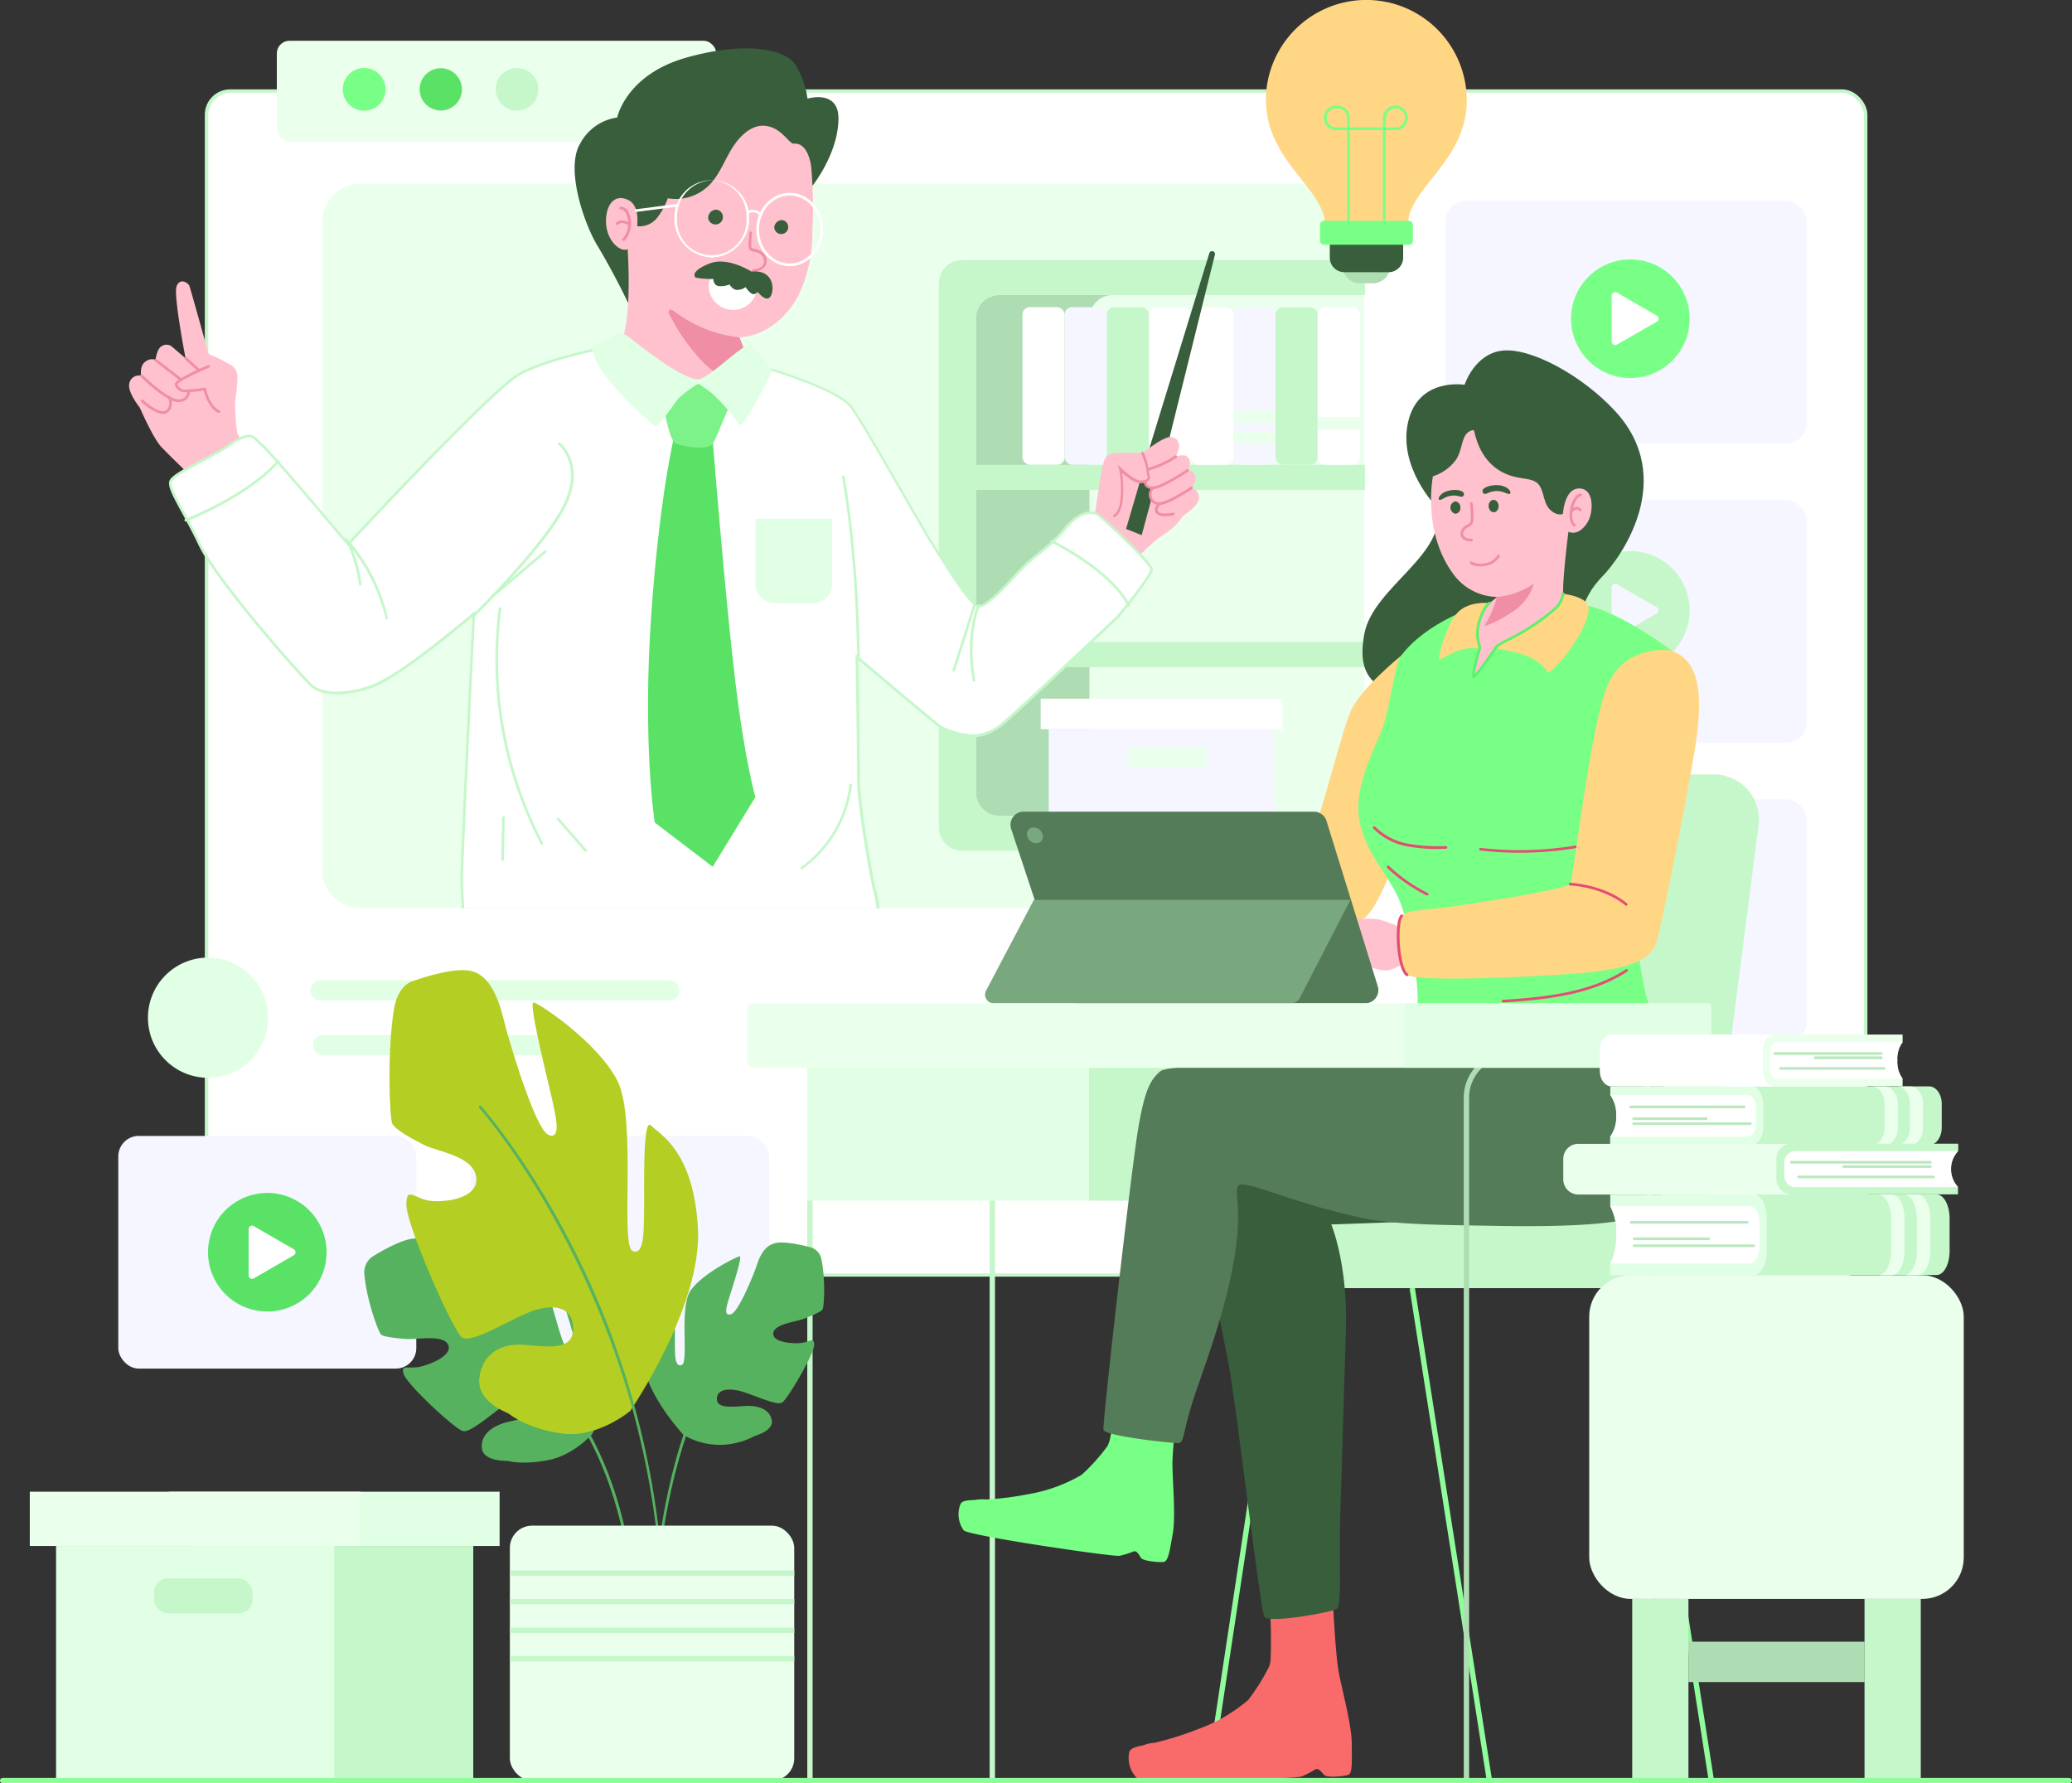 <svg xmlns="http://www.w3.org/2000/svg" viewBox="0 0 387.98 333.87"><rect x="0" y="0" width="387.98" height="333.87" fill="#333333" stroke="none"/><defs><style>.cls-1{fill:#c6f7ca;}.cls-2{fill:#fff;}.cls-3{fill:#f5f6ff;}.cls-4{fill:#78ff85;}.cls-5{fill:#ebffed;}.cls-6{fill:#59e266;}.cls-7{fill:#e1ffe4;}.cls-8{fill:#385e3b;}.cls-9{fill:#ffc1ce;}.cls-10{fill:#ef8ea5;}.cls-11{fill:#afddb3;}.cls-12{fill:#7cf288;}.cls-13{fill:#90fc9a;}.cls-14{fill:#f96b6b;}.cls-15{fill:#ffd683;}.cls-16{fill:#557c59;}.cls-17{fill:#e54c75;}.cls-18{fill:#5cf26a;}.cls-19{fill:#79a87e;}.cls-20{fill:#32203a;}.cls-21{fill:#56b25e;}.cls-22{fill:#b5ce24;}.cls-23{fill:#bae8be;}</style></defs><g id="Layer_2" data-name="Layer 2"><rect class="cls-1" x="38.35" y="16.73" width="311.32" height="222.29" rx="4.75"/><rect class="cls-2" x="39.01" y="17.35" width="310" height="221.06" rx="4.25"/><rect class="cls-3" x="270.65" y="37.61" width="67.69" height="45.41" rx="3.91"/><rect class="cls-3" x="270.65" y="93.63" width="67.69" height="45.41" rx="3.91"/><rect class="cls-3" x="270.65" y="149.65" width="67.69" height="45.41" rx="3.91"/><circle class="cls-4" cx="305.28" cy="59.67" r="11.1"/><path class="cls-2" d="M313.81,63.72l-3.74,2.16L306.34,68a.64.64,0,0,1-1-.55V58.86a.64.64,0,0,1,1-.56l3.73,2.16,3.74,2.16A.64.64,0,0,1,313.81,63.72Z" transform="translate(-3.55 -3.51)"/><circle class="cls-1" cx="308.83" cy="117.78" r="11.1" transform="translate(3.62 249.37) rotate(-45)"/><path class="cls-3" d="M313.81,118.33l-3.74,2.16-3.73,2.16a.64.64,0,0,1-1-.55v-8.63a.64.64,0,0,1,1-.56l3.73,2.16,3.74,2.16A.64.64,0,0,1,313.81,118.33Z" transform="translate(-3.55 -3.51)"/><rect class="cls-5" x="51.84" y="7.64" width="82.29" height="18.9" rx="2.35"/><path class="cls-4" d="M75.74,20.24a4,4,0,1,1-4-4A4,4,0,0,1,75.74,20.24Z" transform="translate(-3.55 -3.51)"/><circle class="cls-6" cx="82.54" cy="16.73" r="3.96"/><path class="cls-1" d="M104.36,20.24a4,4,0,1,1-4-4A4,4,0,0,1,104.36,20.24Z" transform="translate(-3.55 -3.51)"/><circle class="cls-7" cx="42.51" cy="194.04" r="11.25" transform="translate(-126.86 81.15) rotate(-44.23)"/><rect class="cls-7" x="58.14" y="183.53" width="69.07" height="3.76" rx="1.78"/><rect class="cls-7" x="58.63" y="193.78" width="46.94" height="3.76" rx="1.78"/><path class="cls-5" d="M259,45.07v121.3a7.19,7.19,0,0,1-7.18,7.19H71.06a7.19,7.19,0,0,1-7.19-7.19V45.07a7.18,7.18,0,0,1,7.19-7.18H251.85A7.18,7.18,0,0,1,259,45.07Z" transform="translate(-3.55 -3.51)"/><path class="cls-8" d="M122,62a137.26,137.26,0,0,0-6.45-12.28c-2.56-4.08-6.15-14.48-3.43-19.21a9.37,9.37,0,0,1,7-5s1.63-8.08,13.11-11.26,18.42-1.36,20.25,1.33a16.38,16.38,0,0,1,2.27,6.4s5.78-1.78,5.8,3.67c0,6.76-5.1,12.95-5.1,12.95Z" transform="translate(-3.55 -3.51)"/><path class="cls-9" d="M145.51,77.62c-.53-.91-1.07-1.81-1.61-2.71a8.57,8.57,0,0,0,1.95-2.75,8.39,8.39,0,0,1-3.78-5.51c5-.26,9.21-4,11.32-8.5a28.32,28.32,0,0,0,2.28-11.57,82.66,82.66,0,0,0-.23-11.88c-.15-1.19-.89-4.65-3.4-4.28-1.09-.54-2.37-3-5.09-3.34s-5,2-6.43,4.36-2.37,5-4.33,6.89a8.87,8.87,0,0,1-7.61,2.3,12.28,12.28,0,0,1-2,3.68,4.22,4.22,0,0,1-3.72,1.55c.17-1.83,0-4.06-1.62-4.88-2.23-1.12-3.71.34-4.1,2.54-.8,4.56,2.54,7.42,3.93,6.63,0,0,.93,12.43-1.23,17.67a6,6,0,0,0-.52,1.58c-.23,1.79,1.22,3.3,2.56,4.52l-2.82,1.91c5.6,7.22,11.76,14.3,19.74,18.74A19.11,19.11,0,0,0,147,97.26a5,5,0,0,0,3.31-.77c1.76-1.35,1.57-4,1-6.17A53.17,53.17,0,0,0,145.51,77.62Z" transform="translate(-3.55 -3.51)"/><path class="cls-8" d="M148.53,46.13A1.31,1.31,0,1,0,150,44.72,1.46,1.46,0,0,0,148.53,46.13Z" transform="translate(-3.55 -3.51)"/><path class="cls-8" d="M136.15,44.33a1.39,1.39,0,1,0,1.51-1.57A1.56,1.56,0,0,0,136.15,44.33Z" transform="translate(-3.55 -3.51)"/><path class="cls-10" d="M143.88,47.14c-.06.48-.11,1-.13,1.45a5.83,5.83,0,0,0,0,1.32c.15.77,1.13.7,1.7.94a1.64,1.64,0,0,1,1.12,1.89c-.25.91-1.19,1.11-2,1.21-.31,0-.31.54,0,.5a2.92,2.92,0,0,0,2.18-1,1.89,1.89,0,0,0,.05-2.19,3.07,3.07,0,0,0-2.09-1.19c-.3-.07-.45-.14-.47-.49s0-.56,0-.83c0-.56.07-1.11.14-1.66,0-.32-.46-.31-.5,0Z" transform="translate(-3.55 -3.51)"/><path class="cls-10" d="M142,66.67a23.78,23.78,0,0,1-8.54-2.58,29.49,29.49,0,0,1-4-2.53.46.46,0,0,0-.71.53,36.87,36.87,0,0,0,6.74,9.54,26.17,26.17,0,0,0,10.89,5.9Z" transform="translate(-3.55 -3.51)"/><path class="cls-2" d="M144.7,57.32a.7.7,0,0,1,.45,1,4.54,4.54,0,0,1-8.85-1.87.71.71,0,0,1,.81-.7Z" transform="translate(-3.55 -3.51)"/><path class="cls-10" d="M120.32,48.62a.26.26,0,0,1-.18-.07.24.24,0,0,1,0-.35,4.38,4.38,0,0,0,.65-4.67c-.28-.56-.67-.86-1-.82a.25.25,0,0,1-.06-.5,1.62,1.62,0,0,1,1.54,1.1,4.87,4.87,0,0,1-.73,5.23A.27.27,0,0,1,120.32,48.62Z" transform="translate(-3.55 -3.51)"/><path class="cls-10" d="M121.43,45.76a.28.28,0,0,1-.15,0c-.83-.58-1.5-.65-2-.21a.25.25,0,0,1-.36,0,.25.25,0,0,1,0-.35c.39-.36,1.24-.81,2.62.16a.25.25,0,0,1,.06.35A.25.25,0,0,1,121.43,45.76Z" transform="translate(-3.55 -3.51)"/><path class="cls-2" d="M136.83,51.73a7.26,7.26,0,0,1-7-7.48,7,7,0,1,1,14,0A7.26,7.26,0,0,1,136.83,51.73Zm0-14.46a6.76,6.76,0,0,0-6.5,7,6.52,6.52,0,1,0,13,0A6.76,6.76,0,0,0,136.83,37.27Z" transform="translate(-3.55 -3.51)"/><path class="cls-2" d="M151.42,53.35c-3.45,0-6.25-3.08-6.25-6.87s2.8-6.87,6.25-6.87,6.25,3.08,6.25,6.87S154.86,53.35,151.42,53.35Zm0-13.24c-3.17,0-5.75,2.86-5.75,6.37s2.58,6.37,5.75,6.37,5.75-2.86,5.75-6.37S154.59,40.11,151.42,40.11Z" transform="translate(-3.55 -3.51)"/><path class="cls-2" d="M122.7,43.18a.25.25,0,0,1,0-.5l7.72-1a.25.25,0,0,1,.06.5l-7.72,1Z" transform="translate(-3.55 -3.51)"/><path class="cls-2" d="M146,44a.23.23,0,0,1-.17-.08,1.68,1.68,0,0,0-2.07-.48.25.25,0,0,1-.34-.09.24.24,0,0,1,.08-.34,2.2,2.2,0,0,1,2.68.56.24.24,0,0,1,0,.35A.25.25,0,0,1,146,44Z" transform="translate(-3.55 -3.51)"/><path class="cls-8" d="M144.29,54.37s-4.44-2.84-7.78-1.56-3.13,2.39-2.65,2.68a13.63,13.63,0,0,0,3.25.22s0,1.12.9,1.35a4.28,4.28,0,0,0,2.14-.29s.67,1.21,1.69,1a2.47,2.47,0,0,0,1.31-.51s1,1.55,1.66,1.3.61-.41.61-.41,1.72,2.24,2.48.74S148.2,53.93,144.29,54.37Z" transform="translate(-3.55 -3.51)"/><path class="cls-9" d="M37.46,90.87s-2.1-2-3.68-3.66-4.05-7.38-4.05-7.38-2.18-2.69-2-4.3a1.83,1.83,0,0,1,1.9-1.72l.35,0s-.33-1.84.8-2.59a1.92,1.92,0,0,1,1.9-.34s.21-2,1.1-2.53a1.64,1.64,0,0,1,1.9,0l2.62,2.25S36,58.79,36.61,57.12s2.18-.68,2.41-.07,3.59,12.73,3.59,12.73a30.43,30.43,0,0,1,4.06,2A2.55,2.55,0,0,1,48,73.84a25.69,25.69,0,0,1-.44,4.77s.09,5.47.57,6.29a8.27,8.27,0,0,1,.77,1.94s-9.11,5.81-9.23,6S37.46,90.87,37.46,90.87Z" transform="translate(-3.55 -3.51)"/><path class="cls-10" d="M44.53,80.81a.25.25,0,0,1-.12,0c-1.82-.94-2.53-3.4-2.71-4.18a27,27,0,0,1-3.4.33,2,2,0,0,1-2-1.34.42.42,0,0,1,0-.32c.34-.89,4.86-2.86,6.24-3.44a.25.25,0,0,1,.19.46c-2.7,1.14-5.7,2.64-5.95,3.13a1.5,1.5,0,0,0,1.57,1,33.47,33.47,0,0,0,3.55-.35l.24,0,0,.24s.59,3.07,2.5,4a.26.26,0,0,1,.11.34A.23.23,0,0,1,44.53,80.81Z" transform="translate(-3.55 -3.51)"/><path class="cls-10" d="M37.47,74.81a.3.3,0,0,1-.15,0l-4.75-3.65a.25.25,0,1,1,.3-.4l4.76,3.65a.24.24,0,0,1,0,.35A.26.26,0,0,1,37.47,74.81Z" transform="translate(-3.55 -3.51)"/><path class="cls-10" d="M37,78.79h-.21C34.57,78.65,30,74.2,29.84,74a.25.25,0,0,1,.35-.35s4.6,4.5,6.62,4.62a1.7,1.7,0,0,0,1.35-.39,1.84,1.84,0,0,0,.49-1.21.25.25,0,0,1,.25-.25h0a.25.25,0,0,1,.25.24,2.31,2.31,0,0,1-.64,1.58A2.12,2.12,0,0,1,37,78.79Z" transform="translate(-3.55 -3.51)"/><path class="cls-10" d="M34,81c-1.56,0-3.93-2.17-4-2.27a.25.25,0,0,1,0-.35.24.24,0,0,1,.35,0c.7.64,2.72,2.26,3.83,2.12a1.21,1.21,0,0,0,1-1.06,1.7,1.7,0,0,0-.16-1.34.26.26,0,0,1-.09-.35.26.26,0,0,1,.35-.08c.43.26.54,1.18.39,1.87A1.67,1.67,0,0,1,34.2,81Z" transform="translate(-3.55 -3.51)"/><path class="cls-10" d="M40.72,73a.27.27,0,0,1-.17-.06l-2.38-2.16a.25.25,0,0,1,0-.35.26.26,0,0,1,.36,0l2.38,2.16a.24.24,0,0,1,0,.35A.25.25,0,0,1,40.72,73Z" transform="translate(-3.55 -3.51)"/><path class="cls-11" d="M211.91,156.25H190.64a4.36,4.36,0,0,1-4.36-4.36V63.1a4.36,4.36,0,0,1,4.36-4.35h21.27a4.36,4.36,0,0,0-4.36,4.35v88.79A4.36,4.36,0,0,0,211.91,156.25Z" transform="translate(-3.55 -3.51)"/><path class="cls-1" d="M190.63,58.75h68.51V52.21H183.7a4.36,4.36,0,0,0-4.35,4.36V158.43a4.35,4.35,0,0,0,4.35,4.35h75.44v-6.54H190.63a4.36,4.36,0,0,1-4.36-4.35V128.42h72.87V123.7H186.27V95.24h72.87V90.53H186.27V63.1A4.36,4.36,0,0,1,190.63,58.75Z" transform="translate(-3.55 -3.51)"/><rect class="cls-2" x="191.45" y="57.51" width="7.9" height="29.5" rx="1.4"/><rect class="cls-3" x="199.35" y="57.51" width="7.9" height="29.5" rx="1.4"/><rect class="cls-1" x="207.25" y="57.51" width="7.9" height="29.5" rx="1.4"/><rect class="cls-2" x="215.15" y="57.51" width="7.9" height="29.5" rx="1.4"/><rect class="cls-2" x="223.04" y="57.51" width="7.9" height="29.5" rx="1.4"/><rect class="cls-3" x="230.94" y="57.51" width="7.9" height="29.5" rx="1.4"/><rect class="cls-1" x="238.84" y="57.51" width="7.9" height="29.5" rx="1.4"/><rect class="cls-2" x="246.74" y="57.51" width="7.9" height="29.5" rx="1.4"/><rect class="cls-5" x="230.94" y="76.91" width="7.9" height="2.36"/><rect class="cls-5" x="246.74" y="78.09" width="7.9" height="2.36"/><rect class="cls-5" x="230.94" y="80.75" width="7.9" height="2.36"/><rect class="cls-2" x="194.87" y="130.81" width="45.26" height="5.72"/><rect class="cls-3" x="196.38" y="136.53" width="42.24" height="16.21"/><rect class="cls-5" x="211.27" y="139.95" width="14.95" height="3.69" rx="0.9"/><path class="cls-8" d="M217.4,91.89l12.6-41a.53.53,0,0,1,.51-.36h0a.54.54,0,0,1,.53.67L220.52,93.56Z" transform="translate(-3.55 -3.51)"/><path class="cls-9" d="M208.33,101.45s.91-6.5,1.35-8.89.64-3.55,1.66-4,6.17-.22,6.17-.22,4.07-3.29,5.37-3a1.58,1.58,0,0,1,1.43,1.9A5.27,5.27,0,0,1,223.7,89s1.91-.77,2.47.39a2.1,2.1,0,0,1-.21,2.13,1.41,1.41,0,0,1,1.34,1c.47,1-.65,2.38-.65,2.38a1.76,1.76,0,0,1,1.38,2c-.3,1.65-2.9,3-3.07,3.34a11.25,11.25,0,0,1-3.42,3.29,25.5,25.5,0,0,0-4.24,3.63S207.12,109.59,208.33,101.45Z" transform="translate(-3.55 -3.51)"/><path class="cls-8" d="M217,93.69l-2.6,8.85,2.93,1.17L219.14,97s-.43-.91-.13-1.43a3.82,3.82,0,0,1,.37-.6s-1-.27-1.15-.51.09-.91-.08-.86S217.15,93.6,217,93.69Z" transform="translate(-3.55 -3.51)"/><path class="cls-10" d="M212.23,100.35a.23.23,0,0,1-.23-.17.25.25,0,0,1,.14-.32s1.15-.53,1.27-3.63a17.79,17.79,0,0,0-.29-4.81l-.26-.9.67.65c.62.61,2.45,2.2,3.44,2.27.82.06,1.27-.13,1.42-.33a.29.29,0,0,0,.05-.3c-.05-.17-.1-.46-.17-.87a11,11,0,0,0-1-3.44.26.26,0,0,1,.08-.35.27.27,0,0,1,.35.08,11.35,11.35,0,0,1,1,3.63c.06.36.11.67.15.8a.79.79,0,0,1-.14.76,2.14,2.14,0,0,1-1.85.52c-1-.07-2.4-1.2-3.18-1.89a23.4,23.4,0,0,1,.16,4.2c-.13,3.51-1.53,4.06-1.59,4.08Z" transform="translate(-3.55 -3.51)"/><path class="cls-10" d="M218.44,91.65a.26.26,0,0,1-.25-.19.25.25,0,0,1,.19-.3,18,18,0,0,0,5.18-2.35.25.25,0,0,1,.35.06.25.25,0,0,1-.07.35,17.56,17.56,0,0,1-5.35,2.42Z" transform="translate(-3.55 -3.51)"/><path class="cls-10" d="M219.35,95.07a1.64,1.64,0,0,1-1.28-.46,1.4,1.4,0,0,1-.33-1,.24.24,0,0,1,.28-.21.25.25,0,0,1,.22.27.85.85,0,0,0,.2.63,1.31,1.31,0,0,0,1.05.3c1.6-.09,6.28-3.22,6.33-3.25a.25.25,0,0,1,.27.41c-.19.14-4.83,3.25-6.57,3.34Z" transform="translate(-3.55 -3.51)"/><path class="cls-10" d="M220.57,98.06a1.83,1.83,0,0,1-1.75-1.2,1.93,1.93,0,0,1,.53-2.24.25.25,0,1,1,.31.39,1.44,1.44,0,0,0-.38,1.67,1.35,1.35,0,0,0,1.46.87c1.69-.16,5.73-2.87,5.77-2.9a.25.25,0,0,1,.35.07.27.27,0,0,1-.07.35c-.17.11-4.19,2.8-6,3Z" transform="translate(-3.55 -3.51)"/><path class="cls-10" d="M221.81,100.17a2.24,2.24,0,0,1-1.82-.58c-.64-1,.56-1.94.61-2a.24.24,0,0,1,.35,0,.25.25,0,0,1,0,.35s-.9.73-.51,1.31,1.8.41,2.78.24a.25.25,0,0,1,.08.49A8.65,8.65,0,0,1,221.81,100.17Z" transform="translate(-3.55 -3.51)"/><path class="cls-1" d="M219.44,110.19c-.12,1.39-6.41,9-6.41,9s-19.12,18.07-21.45,19.93-4.43,2.68-6.76,2.33a15.1,15.1,0,0,1-5.13-1.51c-.93-.59-15.38-12.82-15.38-12.82s.29,17.77.29,22.49,2.62,19.58,3,20.46a24.15,24.15,0,0,1,.68,3.52H90c-.1-1.36-.23-3.6-.23-6C89.77,163.74,92,119,92,119S79.1,130,73.68,132.1c-4,1.55-7.54,1.67-9.81,1.05a5.09,5.09,0,0,1-1.9-.88c-1.75-1.4-17.95-19.75-21.21-26.63s-6.07-10.49-5.48-12.12,7.11-4.2,11.42-7.11,4.55-.93,6.06.23c.93.72,6.76,7.52,11.11,12.65,2.72,3.21,4.86,5.77,4.86,5.77S95.3,76.38,100.66,73.35,118.38,68,118.38,68l16,7.37,13.41-2.94s12.82,3.73,15.38,7.23,11.42,19.46,14.92,25.17,7.69,12.13,8.74,12S190,115,193.56,111s6.06-4.78,9.09-8.51,5.25-3.38,6.18-3S219.55,108.79,219.44,110.19Z" transform="translate(-3.55 -3.51)"/><path class="cls-2" d="M218.94,110.17c-.06.75-3.25,5-6.3,8.67-.15.14-19.08,18-21.37,19.86a8.67,8.67,0,0,1-5.41,2.3,6.52,6.52,0,0,1-1-.07,14.8,14.8,0,0,1-4.93-1.45c-.66-.41-9.53-7.86-15.33-12.78l-.84-.71,0,1.1c0,.18.29,17.83.29,22.49,0,4.88,2.64,19.72,3,20.64a25.51,25.51,0,0,1,.63,3.34H90.5c-.1-1.36-.23-3.61-.23-6,0-3.79,2.2-48.13,2.22-48.57l.06-1.16-.88.75c-.13.11-12.89,11-18.17,13A18.9,18.9,0,0,1,66.75,133a10.43,10.43,0,0,1-2.88-.37,4.53,4.53,0,0,1-1.59-.75c-1.62-1.29-17.85-19.65-21.07-26.45-1.19-2.51-2.33-4.6-3.24-6.28-1.46-2.69-2.52-4.63-2.22-5.46s3-2.23,5.37-3.5A67.49,67.49,0,0,0,47,86.82a6.67,6.67,0,0,1,3.18-1.43c.6,0,.94.32,1.48.88a6.84,6.84,0,0,0,.82.77c.87.67,6.73,7.5,11.41,13,1.77,2.1,3.38,4,4.48,5.32l.36.43.39-.41c.26-.29,26.57-28.65,31.8-31.61,4.91-2.77,16-5,17.42-5.28l16,7.38,13.45-3c1.3.39,12.69,3.86,15,7,1.57,2.15,5.63,9.19,9.21,15.41,2.24,3.89,4.35,7.56,5.68,9.74,7.5,12.24,8.65,12.24,9.14,12.24.92-.1,2.48-.86,7.16-6a36.47,36.47,0,0,1,4.49-4.11,28,28,0,0,0,4.62-4.42c1.62-2,3.23-3,4.66-3a2.85,2.85,0,0,1,1,.17C209.65,100.38,218.76,108.86,218.94,110.17Z" transform="translate(-3.55 -3.51)"/><path class="cls-6" d="M137.05,86.53s2.31,29,4.16,44.35S145,152.73,145,152.73l-8,13.06-10.85-8.28s-2.36-15-.62-39.39S130.31,83,130.31,83Z" transform="translate(-3.55 -3.51)"/><path class="cls-12" d="M127.61,78s1,7.9,2.5,8.54,6.17,1.37,6.94,0,3.39-7.84,3.39-7.84l-6.73-4.17Z" transform="translate(-3.55 -3.51)"/><path class="cls-7" d="M121.22,66.53s9.74,8,13,8c2,0,8.72-7,9.73-6.36a13.06,13.06,0,0,1,4.16,4.9S142.59,84.2,142,83a38.28,38.28,0,0,0-5.18-5.89c-1-.78-2.48-1.77-2.48-1.77a19.14,19.14,0,0,0-3.84,2.88c-.87,1.13-3.76,5.42-4.29,5.07s-11.44-9.53-11.69-14.51c0-.55,4.21-2.42,4.56-2.74S119.52,65.44,121.22,66.53Z" transform="translate(-3.55 -3.51)"/><path class="cls-7" d="M159.36,100.63v12.24a3.58,3.58,0,0,1-3.58,3.57H148.6a3.57,3.57,0,0,1-3.58-3.57V100.63Z" transform="translate(-3.55 -3.51)"/><path class="cls-1" d="M164.31,127.34a.25.25,0,0,1-.25-.25c-.28-21-2.83-34.15-2.85-34.28a.25.25,0,0,1,.49-.09c0,.13,2.58,13.32,2.86,34.37a.25.25,0,0,1-.25.25Z" transform="translate(-3.55 -3.51)"/><path class="cls-1" d="M185.93,131.13a.27.27,0,0,1-.25-.21c-1.56-8.72.87-14.14.9-14.19a.25.25,0,0,1,.45.21s-2.39,5.34-.85,13.89a.25.25,0,0,1-.2.29Z" transform="translate(-3.55 -3.51)"/><path class="cls-1" d="M182.14,129.26h-.07a.25.25,0,0,1-.17-.31l4-12.57a.24.24,0,0,1,.31-.16.25.25,0,0,1,.16.31l-4,12.57A.24.24,0,0,1,182.14,129.26Z" transform="translate(-3.55 -3.51)"/><path class="cls-1" d="M214.92,117.08a.23.23,0,0,1-.22-.13c-3.46-6.55-14.24-11.83-14.34-11.88a.25.25,0,0,1-.12-.34.25.25,0,0,1,.33-.11c.45.21,11,5.4,14.57,12.1a.24.24,0,0,1-.11.33A.2.2,0,0,1,214.92,117.08Z" transform="translate(-3.55 -3.51)"/><path class="cls-1" d="M38.34,101.14a.25.25,0,0,1-.23-.16.24.24,0,0,1,.14-.32c.12,0,11.93-4.73,17.24-11a.25.25,0,0,1,.38.32c-5.39,6.42-17.32,11.14-17.44,11.19Z" transform="translate(-3.55 -3.51)"/><path class="cls-1" d="M76,119.5a.24.24,0,0,1-.24-.19,34.29,34.29,0,0,0-6.17-12.87,26.44,26.44,0,0,1,1.67,6.41.25.25,0,1,1-.49,0,31.69,31.69,0,0,0-2.23-7.73l-.56-1.31,1,1A34.12,34.12,0,0,1,76.2,119.2a.26.26,0,0,1-.18.3Z" transform="translate(-3.55 -3.51)"/><path class="cls-1" d="M92,119.25a.27.27,0,0,1-.18-.08.25.25,0,0,1,0-.35c.13-.13,12.89-12.6,17-20.4,4-7.64-.56-11.54-.75-11.7a.24.24,0,0,1,0-.35.25.25,0,0,1,.35,0,7.55,7.55,0,0,1,2.06,3.14c.68,1.89,1,5-1.18,9.18-4.16,7.87-17,20.4-17.11,20.53A.29.29,0,0,1,92,119.25Z" transform="translate(-3.55 -3.51)"/><path class="cls-1" d="M95.64,115.54a.25.25,0,0,1-.19-.09.24.24,0,0,1,0-.35l10-8.48a.25.25,0,1,1,.32.38l-10,8.48A.25.25,0,0,1,95.64,115.54Z" transform="translate(-3.55 -3.51)"/><path class="cls-1" d="M105,161.64a.25.25,0,0,1-.22-.13,74.73,74.73,0,0,1-7.85-44.1.25.25,0,0,1,.28-.21.24.24,0,0,1,.21.28,74.24,74.24,0,0,0,7.8,43.79.25.25,0,0,1-.11.34A.2.2,0,0,1,105,161.64Z" transform="translate(-3.55 -3.51)"/><path class="cls-1" d="M113.19,163a.25.25,0,0,1-.19-.09l-5.12-5.9a.24.24,0,1,1,.37-.32l5.13,5.89a.25.25,0,0,1,0,.36A.25.25,0,0,1,113.19,163Z" transform="translate(-3.55 -3.51)"/><path class="cls-1" d="M153.75,166.25a.26.26,0,0,1-.21-.11.24.24,0,0,1,.06-.34,22.36,22.36,0,0,0,9-15.36.25.25,0,0,1,.28-.22.25.25,0,0,1,.22.27,22.84,22.84,0,0,1-9.25,15.71A.24.24,0,0,1,153.75,166.25Z" transform="translate(-3.55 -3.51)"/><path class="cls-1" d="M97.64,164.7h0a.25.25,0,0,1-.24-.26l.17-7.87a.26.26,0,0,1,.26-.24.25.25,0,0,1,.24.25l-.17,7.87A.26.26,0,0,1,97.64,164.7Z" transform="translate(-3.55 -3.51)"/><path class="cls-1" d="M189.86,336.88h-1V209a7.65,7.65,0,0,0-7.64-7.64H163.35a7.65,7.65,0,0,0-7.64,7.64V336.88h-1V209a8.66,8.66,0,0,1,8.64-8.64h17.87a8.66,8.66,0,0,1,8.64,8.64Z" transform="translate(-3.55 -3.51)"/><rect class="cls-7" x="151.16" y="197.31" width="52.76" height="27.48"/><rect class="cls-1" x="203.92" y="197.31" width="41.43" height="27.48"/><path class="cls-8" d="M272.43,98.27s-7.12-7.27-5.22-15.72,10.58-7,10.58-7,1.86-5.85,7.14-6.4,14.82,4.61,21,11.27c11.84,12.76,1,27.61-2.27,30.93-4.23,4.34-4.84,8.86-4.85,15.09s-14.47,10.11-19.66,6.13c-17.94,3.09-21.77-1.5-20.13-10.38S275.19,107,272.43,98.27Z" transform="translate(-3.55 -3.51)"/><path class="cls-9" d="M271.87,92.67a8.37,8.37,0,0,0,4.38-3.19c1.35-2.15.83-5.09,3.24-5.46.25.23.67,5,4.83,7.58,3,1.85,5.42,1.17,6.91,2.22s1.17,3.73,2.52,5.07,2.46.84,2.46.84.24-5,3.24-4.76c2.66.17,2.47,4.55,1.36,6.34-1.75,2.8-3.57,1.75-3.57,1.75s-1.07,8.15-1,11.62a3.9,3.9,0,0,0,.53,2s-3.75,14.94-13.88,15.09-8.07-5.57-7.16-8.62c.65-2.21,4.76-6.1,6.73-6.74.81-.6,1.4-1.14,1.4-1.14h0a10.36,10.36,0,0,1-8.17-4.27C269.79,103,271.87,92.67,271.87,92.67Z" transform="translate(-3.55 -3.51)"/><path class="cls-10" d="M279.07,104.88a2.52,2.52,0,0,1-1.7-.57,1.23,1.23,0,0,1-.34-.94,1.82,1.82,0,0,1,1.17-1.58,1.87,1.87,0,0,0,.6-.44c.28-.36.16-2.29,0-3.54a.25.25,0,0,1,.22-.28.25.25,0,0,1,.28.22c.07.53.41,3.25-.1,3.91a2.37,2.37,0,0,1-.75.57c-.47.27-.88.5-.91,1.16a.75.75,0,0,0,.2.57,2,2,0,0,0,1.34.42h0a.25.25,0,0,1,.25.25A.24.24,0,0,1,279.07,104.88Z" transform="translate(-3.55 -3.51)"/><path class="cls-8" d="M281.3,95.84c.41.49,1-.4,2.54-.41,1.29,0,2.25.85,2.5.46s-.54-1.44-2.29-1.55C282.53,94.25,280.56,94.93,281.3,95.84Z" transform="translate(-3.55 -3.51)"/><path class="cls-8" d="M277.58,96.33c-.3.5-1-.24-2.36,0-1.16.15-1.93,1-2.21.73s.31-1.38,1.89-1.7C276.27,95,278.14,95.41,277.58,96.33Z" transform="translate(-3.55 -3.51)"/><path class="cls-10" d="M280.72,109.56a3.59,3.59,0,0,1-1.8-.45.25.25,0,0,1-.1-.34.24.24,0,0,1,.34-.1,3.65,3.65,0,0,0,2.67.25,3.23,3.23,0,0,0,2.1-1.46.25.25,0,0,1,.43.26,3.73,3.73,0,0,1-2.41,1.69A5.43,5.43,0,0,1,280.72,109.56Z" transform="translate(-3.55 -3.51)"/><path class="cls-10" d="M290.77,112.77a9.38,9.38,0,0,1-4.35,5.49,18.56,18.56,0,0,1-4.95,2.49,18.94,18.94,0,0,0,2.38-5.48,14.48,14.48,0,0,0,5.61-1.7C290,113.29,290.38,113,290.77,112.77Z" transform="translate(-3.55 -3.51)"/><ellipse class="cls-8" cx="283.24" cy="98.23" rx="0.94" ry="1.16" transform="translate(-7.56 8.91) rotate(-2.49)"/><path class="cls-8" d="M277,98.5a1.06,1.06,0,0,1-.89,1.2,1.19,1.19,0,0,1-.09-2.32A1.06,1.06,0,0,1,277,98.5Z" transform="translate(-3.55 -3.51)"/><path class="cls-10" d="M298.36,102.11a.23.23,0,0,1-.16-.06c-.9-.74-.9-2.46-.5-3.84.3-1,.92-2.19,1.79-2.3a.25.25,0,0,1,.28.22.26.26,0,0,1-.22.28c-.5.06-1.06.84-1.37,1.94s-.38,2.72.34,3.32a.25.25,0,0,1,0,.35A.25.25,0,0,1,298.36,102.11Z" transform="translate(-3.55 -3.51)"/><path class="cls-10" d="M297.73,99.53a.27.27,0,0,1-.16-.06.25.25,0,0,1,0-.35,1.61,1.61,0,0,1,1.29-.72,1.12,1.12,0,0,1,.81.47.24.24,0,0,1-.07.34.24.24,0,0,1-.34-.06.66.66,0,0,0-.44-.25c-.26,0-.55.18-.87.54A.25.25,0,0,1,297.73,99.53Z" transform="translate(-3.55 -3.51)"/><rect class="cls-13" x="316.27" y="244.11" width="1" height="93.33" transform="translate(-44.76 49.05) rotate(-8.91)"/><rect class="cls-13" x="274.71" y="244.11" width="1" height="93.33" transform="translate(-45.26 42.62) rotate(-8.91)"/><rect class="cls-13" x="190.83" y="290.28" width="93.33" height="1" transform="matrix(0.15, -0.99, 0.99, 0.15, -89.99, 477.07)"/><path class="cls-1" d="M296.54,148.5h27.94a8.43,8.43,0,0,1,8.36,9.51l-10.21,79.31a8.44,8.44,0,0,1-8.37,7.36H244.19a8.43,8.43,0,0,1-8.43-8.44V223.76a8.43,8.43,0,0,1,7.45-8.37l27.65-3.26a8.44,8.44,0,0,0,7.31-6.84C281.1,189.5,289.41,148.5,296.54,148.5Z" transform="translate(-3.55 -3.51)"/><path class="cls-14" d="M256.67,330c0-3.29-1.68-9.62-2.37-13s-1.14-13.35-1.14-13.35l-.94.47c.22-3.08-10.52-3.42-11-1.67a104.34,104.34,0,0,1,.25,11.77c0,.33-.1.66-.17,1a1.23,1.23,0,0,1-.08.25,38.13,38.13,0,0,1-3.95,6.32,30.23,30.23,0,0,1-9.58,5.52,57.25,57.25,0,0,1-7.95,2.49,7.08,7.08,0,0,0-2.1.46c-1.58.34-2.38.57-2.62,1.25a5.3,5.3,0,0,0,1.53,5c1.14.84,29.69.08,30.76-.42a18.52,18.52,0,0,0,2.44-1.26c.69-.45,1.23.46,1.76,1s3.51.27,4.43,0S256.67,333.3,256.67,330Z" transform="translate(-3.55 -3.51)"/><path class="cls-4" d="M223.15,290.63c.55-3.11,0-9.38-.06-12.68s1.14-12.82,1.14-12.82l-1,.29c.73-2.89-9.39-5-10.16-3.44a103.52,103.52,0,0,1-1.73,11.19c-.1.31-.21.61-.33.91a1.45,1.45,0,0,1-.12.22,36.32,36.32,0,0,1-4.79,5.32,29.28,29.28,0,0,1-10,3.63,55.7,55.7,0,0,1-7.94,1,7.23,7.23,0,0,0-2.06.09c-1.56.06-2.35.14-2.69.75a5.11,5.11,0,0,0,.61,4.95c.95,1,28.1,5,29.19,4.75a17.49,17.49,0,0,0,2.52-.78c.73-.32,1.08.64,1.5,1.2s3.28.84,4.19.74S222.6,293.74,223.15,290.63Z" transform="translate(-3.55 -3.51)"/><path class="cls-15" d="M265.91,126.28s-7.54,6-9.5,10.51-7.14,26.53-9.49,28.32S229,169,228.2,171.2s-.29,7.64.75,8.3,27.19-2.09,29.92-4,5.39-9.54,9.94-21.3S270,121.88,265.91,126.28Z" transform="translate(-3.55 -3.51)"/><path class="cls-8" d="M266.51,232.27l-13.68.48s3.13,7.4,2.74,19.84-.83,27.82-1.08,35.6.4,15.87-.64,16.54-12.75,2.76-13.54,1.49-5.34-40.35-6.74-47.42S229,235.22,229,235.22s-11-19.46,9.5-19S266.51,232.27,266.51,232.27Z" transform="translate(-3.55 -3.51)"/><path class="cls-16" d="M311.9,195.13A99.29,99.29,0,0,0,315,206.84c2,6.06,3.67,17.52-2.53,23.33-2.79,2.61-16,3.08-28.23,2.86-10.06-.18-19.68-.18-25.79-1.52-13.5-2.94-22-7.32-23-6s1,4.13-1,14.83-6,20.53-7.71,26-1.45,7.26-2.5,7.34-13.8-1.3-14.06-2.48,5.26-49.14,6.48-56.3,2.2-9.18,4.2-10.86,43.32-2,43.32-2l2.34-1.1,2.78-5.81Z" transform="translate(-3.55 -3.51)"/><path class="cls-4" d="M283.64,124.72s-3.81,5.61-4.17,5.51,1.11-5.28,1.11-5.28l-1.79-7.44s-8.49,2.89-12.88,8.77c-1.32,1.77-2.08,10.25-3.82,14.42s-5.21,11-3.91,16.85,4.78,9,7.13,13.9,4.25,18.33,3.56,20.94-.7,3.39.26,4,43,0,43,0a8.34,8.34,0,0,0,0-5.39c-1-2.52-3.21-16.94-3.82-25.89s1.22-24.67,3.13-29.62a30.44,30.44,0,0,1,6.34-9.26s-10.13-7.94-17.25-9.4c-1.92-.39-1.65,3.76-5.51,5.54S283.64,124.72,283.64,124.72Z" transform="translate(-3.55 -3.51)"/><path class="cls-17" d="M273.24,162.45a30.9,30.9,0,0,1-6.13-.47,11.87,11.87,0,0,1-6.4-3.34.25.25,0,0,1,0-.35.25.25,0,0,1,.36,0,11.56,11.56,0,0,0,6.13,3.18,34.55,34.55,0,0,0,7.1.45h0a.25.25,0,0,1,.25.25.24.24,0,0,1-.24.25Z" transform="translate(-3.55 -3.51)"/><path class="cls-17" d="M288,163.16a62.75,62.75,0,0,1-7.24-.41.23.23,0,0,1-.22-.27.23.23,0,0,1,.27-.22,63.88,63.88,0,0,0,20.64-1,.27.27,0,0,1,.3.19.26.26,0,0,1-.2.3A64.45,64.45,0,0,1,288,163.16Z" transform="translate(-3.55 -3.51)"/><path class="cls-17" d="M270.79,171.15a.2.2,0,0,1-.11,0,30.35,30.35,0,0,1-7.4-5.16.25.25,0,0,1,0-.35.25.25,0,0,1,.36,0,30,30,0,0,0,7.27,5.07.25.25,0,0,1,.11.34A.24.24,0,0,1,270.79,171.15Z" transform="translate(-3.55 -3.51)"/><path class="cls-17" d="M285,191.2a.25.25,0,0,1-.25-.23.26.26,0,0,1,.24-.27c8-.52,16.36-1.39,23-5.71a.26.26,0,0,1,.35.08.24.24,0,0,1-.07.34c-6.7,4.38-15.14,5.26-23.21,5.79Z" transform="translate(-3.55 -3.51)"/><path class="cls-15" d="M296.24,114.68a5,5,0,0,1-1.23,2.56c-4.67,4.44-11.37,6.86-11.37,7.48s7.13.46,9.65,4.58c.59,1,8.08-8.12,7.73-12.06C300.84,115.18,296.24,114.68,296.24,114.68Z" transform="translate(-3.55 -3.51)"/><path class="cls-18" d="M283.63,125a.27.27,0,0,1-.24-.28c0-.35.52-.64,2.31-1.59a40.39,40.39,0,0,0,9.13-6.08,4.68,4.68,0,0,0,1.16-2.41.26.26,0,0,1,.29-.21.25.25,0,0,1,.21.28,5.22,5.22,0,0,1-1.31,2.71,41.23,41.23,0,0,1-9.25,6.15,13,13,0,0,0-2.06,1.21A.22.22,0,0,1,283.63,125Z" transform="translate(-3.55 -3.51)"/><path class="cls-15" d="M282.46,116.42s-4.25-.52-6.3,2.15-3.42,8.25-3.1,8.41,3.92-2.81,7.52-2c.41.09-.77-1.85-.26-4.17C281.14,117.1,282.46,116.42,282.46,116.42Z" transform="translate(-3.55 -3.51)"/><path class="cls-18" d="M279.47,130.48h-.07l-.1,0-.08-.11c-.23-.42.48-3.19,1.11-5.45a.25.25,0,0,1,.31-.17.26.26,0,0,1,.18.31,48.2,48.2,0,0,0-1.14,4.71c.68-.77,2.31-3,3.75-5.15a.25.25,0,0,1,.35-.06.24.24,0,0,1,.06.34C280.33,130,279.71,130.48,279.47,130.48Z" transform="translate(-3.55 -3.51)"/><path class="cls-18" d="M280.6,125.2h-.08a.26.26,0,0,1-.19-.3.27.27,0,0,1,.07-.13c0-.1-.06-.26-.1-.4a7.66,7.66,0,0,1-.22-3.65c.83-3.74,2.21-4.5,2.26-4.53a.26.26,0,0,1,.34.11.25.25,0,0,1-.11.34s-1.23.72-2,4.19a6.91,6.91,0,0,0,.22,3.41c.13.49.19.71,0,.87A.28.28,0,0,1,280.6,125.2Z" transform="translate(-3.55 -3.51)"/><path class="cls-9" d="M267.25,177.68s-3.9-1.62-5.38-2-5.64,0-5.64,0l1.67,7.9s3.37,1.78,5.36,1.61,4.7-2.56,4.7-2.56Z" transform="translate(-3.55 -3.51)"/><path class="cls-15" d="M316.16,125.23s-8.37-1.09-11.62,6.65-6.35,36.26-7,37.16-16.92,3.56-23.48,4.37-6.88.53-8,1.57-.8,9.75,1,11.05,21.56.54,32.33-.32,13.26-3.18,14.16-5.37,5.47-25.46,7.19-35.55S322.38,127.09,316.16,125.23Z" transform="translate(-3.55 -3.51)"/><path class="cls-17" d="M267,186.28a.24.24,0,0,1-.14-.05c-1.08-.78-1.6-3.73-1.73-6.23-.1-2,0-4.58.72-5.21a.25.25,0,0,1,.35,0,.24.24,0,0,1,0,.35c-.37.34-.68,2.13-.55,4.81.16,2.95.77,5.31,1.52,5.86a.25.25,0,0,1,.06.35A.28.28,0,0,1,267,186.28Z" transform="translate(-3.55 -3.51)"/><path class="cls-17" d="M308.06,173.09a.22.22,0,0,1-.15-.06c-4.3-3.49-10.29-3.74-10.35-3.74a.25.25,0,0,1-.24-.26.25.25,0,0,1,.25-.24c.07,0,6.22.25,10.65,3.85a.24.24,0,0,1,0,.35A.23.23,0,0,1,308.06,173.09Z" transform="translate(-3.55 -3.51)"/><path class="cls-16" d="M192.89,158.71l10.27,30.95a2.44,2.44,0,0,0,2.32,1.69h53.71a2.47,2.47,0,0,0,2.35-3.19l-9.6-30.95a2.47,2.47,0,0,0-2.35-1.74H195.22A2.46,2.46,0,0,0,192.89,158.71Z" transform="translate(-3.55 -3.51)"/><path class="cls-19" d="M198.81,159.9a1.21,1.21,0,0,1-1.22,1.48,1.82,1.82,0,0,1-1.73-1.48,1.22,1.22,0,0,1,1.23-1.47A1.82,1.82,0,0,1,198.81,159.9Z" transform="translate(-3.55 -3.51)"/><path class="cls-19" d="M189.75,191.35h55.5a1.85,1.85,0,0,0,1.65-.94L256.41,172H197.13l-9,17.09A1.63,1.63,0,0,0,189.75,191.35Z" transform="translate(-3.55 -3.51)"/><path class="cls-20" d="M295,200.57c-2.24.11-19.83.89-36.78,1.28,0,0-.32,0-.32.26s.12.25.32.25c16.9-.34,36.73-1.28,36.73-1.28a.31.31,0,0,0,.3-.27C295.21,200.74,295.2,200.59,295,200.57Z" transform="translate(-3.55 -3.51)"/><path class="cls-11" d="M312.78,336.88h-1V209a7.64,7.64,0,0,0-7.63-7.64H286.28a7.65,7.65,0,0,0-7.64,7.64V336.88h-1V209a8.66,8.66,0,0,1,8.64-8.64h17.87a8.65,8.65,0,0,1,8.63,8.64Z" transform="translate(-3.55 -3.51)"/><rect class="cls-5" x="139.89" y="187.84" width="180.55" height="12.08" rx="1.19"/><path class="cls-7" d="M323.61,191.35H266.88c-.2,0-.37.53-.37,1.19v9.69c0,.66.17,1.19.37,1.19h56.73c.21,0,.38-.53.38-1.19v-9.69C324,191.88,323.82,191.35,323.61,191.35Z" transform="translate(-3.55 -3.51)"/><rect class="cls-3" x="22.15" y="212.67" width="55.8" height="43.56" rx="3.83"/><rect class="cls-3" x="88.21" y="212.67" width="55.8" height="43.56" rx="3.83"/><circle class="cls-6" cx="53.6" cy="237.96" r="11.1" transform="translate(-193.87 233.91) rotate(-77.18)"/><path class="cls-2" d="M58.58,238.51l-3.74,2.16-3.73,2.16a.64.64,0,0,1-1-.55v-8.64a.64.64,0,0,1,1-.55l3.73,2.16,3.74,2.16A.64.64,0,0,1,58.58,238.51Z" transform="translate(-3.55 -3.51)"/><path class="cls-11" d="M254.93,49.17v4.07a3.32,3.32,0,0,0,3.32,3.32h2.33a3.33,3.33,0,0,0,3.33-3.32V49.17Z" transform="translate(-3.55 -3.51)"/><path class="cls-8" d="M252.55,47.08v4.66a2.73,2.73,0,0,0,2.73,2.73h8.27a2.73,2.73,0,0,0,2.74-2.73V47.08Z" transform="translate(-3.55 -3.51)"/><path class="cls-15" d="M240.61,22.31c0,11.34,11,16.51,11,23.2h15.59c0-6.69,11-11.86,11-23.2a18.81,18.81,0,0,0-37.62,0Z" transform="translate(-3.55 -3.51)"/><path class="cls-4" d="M256.31,45.51h-.5V27.88h-1.92a2.3,2.3,0,1,1,0-4.59H254a2.29,2.29,0,0,1,2.29,2.3v1.79h5.34v.5h-5.34Zm-2.42-21.72a1.8,1.8,0,1,0,0,3.59h1.92V25.59a1.8,1.8,0,0,0-1.79-1.8Z" transform="translate(-3.55 -3.51)"/><path class="cls-4" d="M263,45.51h-.5V27.88h-5.33v-.5h5.33V25.59a2.3,2.3,0,0,1,2.3-2.3H265a2.3,2.3,0,0,1,0,4.59H263Zm0-18.13H265a1.8,1.8,0,0,0,0-3.59h-.13a1.81,1.81,0,0,0-1.8,1.8Z" transform="translate(-3.55 -3.51)"/><rect class="cls-4" x="247.18" y="41.34" width="17.38" height="4.48" rx="0.74"/><path class="cls-21" d="M114.44,272s-3.45,3.95-8.2,4.87-7.32.22-7.56.17-4.56.15-4.89-2.33,1.82-4.31,5.12-5.05,6.21-1.38,5.7-3.36-2.75-1.94-5.39-.48-7.44,6.06-9,5.62-10.45-8.7-11.08-10.67.93-.83,3.28-1.43,6-2.27,5-4.14-5.86-.86-7.73-1-4.21-.37-4.76-.82-2.75-6.58-3.14-11.18a3.58,3.58,0,0,1,1.5-3.42c1.88-1.17,5.16-3,7.36-3.34,3.24-.46,5.26,2.72,6.07,3.83s7,9,9,9,.27-2.31-1.2-4.49-5.36-7.71-4.64-7.83,9.52,1.34,13.23,4.32,5.19,15.92,7,16,.76-2.76.29-4.53-3-8.94-1.57-8.42,6.28.76,9.16,8.18S114.44,272,114.44,272Z" transform="translate(-3.55 -3.51)"/><path class="cls-21" d="M122.5,307.35a.25.25,0,0,1-.25-.24c-.56-14.41-4.31-34.48-18.94-48.25-8.76-8.23-17.38-10.32-17.47-10.34a.26.26,0,0,1-.18-.3A.25.25,0,0,1,86,248c.09,0,8.82,2.13,17.67,10.44,14.77,13.89,18.55,34.11,19.12,48.62a.25.25,0,0,1-.24.26Z" transform="translate(-3.55 -3.51)"/><path class="cls-21" d="M131.53,272.15A13.29,13.29,0,0,0,139,274a14,14,0,0,0,5.85-1.63c.17-.09,3.54-.95,3.22-2.93s-2.41-2.89-5.12-2.69-5.1.38-5.16-1.26,1.66-2.13,4-1.63,7.14,2.94,8.21,2.24,6-9.12,6-10.78-.9-.43-2.85-.34-5.17-.35-4.78-2,4.31-2,5.71-2.57,3.16-1.26,3.48-1.73.58-5.7-.19-9.34a2.87,2.87,0,0,0-1.95-2.28c-1.72-.46-4.68-1.13-6.44-.86-2.6.4-3.42,3.32-3.78,4.37s-3.28,8.58-4.79,9-.75-1.72-.12-3.74,2.33-7.18,1.74-7.1-7,3.25-9.17,6.4-.29,13.46-1.65,13.93-1.23-2-1.28-3.43.21-7.57-.75-6.84-4.65,2.05-5.15,8.42S131.53,272.15,131.53,272.15Z" transform="translate(-3.55 -3.51)"/><path class="cls-21" d="M125.61,312.44h0a.26.26,0,0,1-.24-.26c.39-15.36,2.74-37,11.72-52.75,5.4-9.46,10.56-12.26,10.77-12.38a.25.25,0,0,1,.24.44c-.21.11-20.89,11.72-22.23,64.7A.25.25,0,0,1,125.61,312.44Z" transform="translate(-3.55 -3.51)"/><path class="cls-22" d="M121.54,267.69s-6.1,5.12-12.72,4.21-9.7-3.5-10-3.72-6.06-2.18-5.51-6.71,4.11-6.61,8.74-6.16,8.71.87,8.82-2.88-2.84-4.88-6.89-3.72-12.19,6.71-14,5.13S79.7,233,79.65,229.15s1.54-1,4.87-.78,8.83-.79,8.17-4.64-7.37-4.64-9.77-5.87-5.39-2.89-5.93-4c-.46-.9-1-13.06.32-21.37.43-2.68,1.72-4.64,3.33-5.22,2.94-1.05,8-2.58,11-2,4.44.91,5.84,7.58,6.45,10S103.71,215,106.28,216s1.28-3.92.21-8.54-4-16.43-3-16.27,12,7.44,15.67,14.66.49,30.79,2.83,31.86,2.09-4.46,2.17-7.83-.35-17.32,1.28-15.66,8,4.68,8.8,19.28S121.54,267.69,121.54,267.69Z" transform="translate(-3.55 -3.51)"/><path class="cls-21" d="M127.74,306.74a.25.25,0,0,1-.25-.25C127,249,93.61,211.3,93.27,210.93a.25.25,0,0,1,.37-.34c.08.1,8.57,9.6,17,26.09A157.71,157.71,0,0,1,128,306.49a.25.25,0,0,1-.25.25Z" transform="translate(-3.55 -3.51)"/><rect class="cls-5" x="95.47" y="285.64" width="53.25" height="47.73" rx="4.16"/><rect class="cls-1" x="95.47" y="294.02" width="53.25" height="1"/><rect class="cls-1" x="95.47" y="299.37" width="53.25" height="1"/><rect class="cls-1" x="95.47" y="304.73" width="53.25" height="1"/><rect class="cls-1" x="95.47" y="310.08" width="53.25" height="1"/><rect class="cls-5" x="297.58" y="238.75" width="70.13" height="60.6" rx="7.75"/><rect class="cls-1" x="305.63" y="299.35" width="10.53" height="34.02"/><rect class="cls-1" x="349.13" y="299.35" width="10.53" height="34.02"/><rect class="cls-11" x="316.16" y="307.36" width="32.98" height="7.56"/><path class="cls-1" d="M331.28,206.9h33.49c1.31,0,2.37,1.47,2.37,3.28v4.43c0,1.81-1.06,3.28-2.37,3.28H331.28c1.31,0,2.38-1.47,2.38-3.28v-4.43C333.66,208.37,332.59,206.9,331.28,206.9Z" transform="translate(-3.55 -3.51)"/><path class="cls-5" d="M358.9,210.2v4.43c0,1.81-1.07,3.28-2.38,3.28h-2.45c1.31,0,2.38-1.47,2.38-3.28V210.2c0-1.81-1.07-3.28-2.38-3.28h2.45C357.83,206.92,358.9,208.39,358.9,210.2Z" transform="translate(-3.55 -3.51)"/><path class="cls-5" d="M363.63,210.2v4.43c0,1.81-1.07,3.28-2.38,3.28H358.8c1.31,0,2.38-1.47,2.38-3.28V210.2c0-1.81-1.07-3.28-2.38-3.28h2.45C362.56,206.92,363.63,208.39,363.63,210.2Z" transform="translate(-3.55 -3.51)"/><path class="cls-7" d="M306.18,212.4a6.13,6.13,0,0,0-1.11-3.89l0,0V206.9h26.23c1.31,0,2.38,1.47,2.38,3.28v4.43c0,1.81-1.07,3.28-2.38,3.28H305.05v-1.58A6,6,0,0,0,306.18,212.4Z" transform="translate(-3.55 -3.51)"/><path class="cls-2" d="M305.07,208.51h25.56c1,0,1.75,1.08,1.75,2.41v3c0,1.33-.78,2.41-1.75,2.41H305.05a6,6,0,0,0,1.13-3.91A6.13,6.13,0,0,0,305.07,208.51Z" transform="translate(-3.55 -3.51)"/><path class="cls-23" d="M331.28,214.14H309.44a.25.25,0,0,1-.25-.25.25.25,0,0,1,.25-.25h21.84a.25.25,0,0,1,.25.25A.25.25,0,0,1,331.28,214.14Z" transform="translate(-3.55 -3.51)"/><path class="cls-23" d="M323.06,213.21H309.44a.25.25,0,0,1,0-.5h13.62a.25.25,0,0,1,0,.5Z" transform="translate(-3.55 -3.51)"/><path class="cls-23" d="M330.12,211H308.89a.25.25,0,0,1,0-.5h21.23a.25.25,0,0,1,0,.5Z" transform="translate(-3.55 -3.51)"/><path class="cls-2" d="M335.88,206.9H305.29c-1.2,0-2.18-1.29-2.18-2.89V200.1c0-1.6,1-2.9,2.18-2.9h30.59c-1.2,0-2.17,1.3-2.17,2.9V204C333.71,205.61,334.68,206.9,335.88,206.9Z" transform="translate(-3.55 -3.51)"/><path class="cls-5" d="M358.81,202.05a5.28,5.28,0,0,0,1,3.43l0,0v1.39h-24c-1.2,0-2.17-1.29-2.17-2.89V200.1c0-1.6,1-2.9,2.17-2.9h24v1.39A5.19,5.19,0,0,0,358.81,202.05Z" transform="translate(-3.55 -3.51)"/><path class="cls-2" d="M359.82,205.48H336.47c-.89,0-1.6-.95-1.6-2.13v-2.63c0-1.18.71-2.13,1.6-2.13h23.37a5.19,5.19,0,0,0-1,3.46A5.28,5.28,0,0,0,359.82,205.48Z" transform="translate(-3.55 -3.51)"/><path class="cls-23" d="M355.83,201H335.88a.25.25,0,0,1,0-.5h19.95a.25.25,0,0,1,0,.5Z" transform="translate(-3.55 -3.51)"/><path class="cls-23" d="M355.83,201.8H343.39a.25.25,0,0,1-.25-.25.25.25,0,0,1,.25-.25h12.44a.25.25,0,0,1,.25.25A.25.25,0,0,1,355.83,201.8Z" transform="translate(-3.55 -3.51)"/><path class="cls-23" d="M356.33,203.79H336.94a.25.25,0,0,1,0-.5h19.39a.25.25,0,0,1,0,.5Z" transform="translate(-3.55 -3.51)"/><path class="cls-1" d="M331.9,227.13h34.28c1.34,0,2.43,2,2.43,4.51v6.09c0,2.49-1.09,4.5-2.43,4.5H331.9c1.34,0,2.43-2,2.43-4.5v-6.09C334.33,229.15,333.24,227.13,331.9,227.13Z" transform="translate(-3.55 -3.51)"/><path class="cls-5" d="M360.17,231.66v6.09c0,2.49-1.09,4.51-2.43,4.51h-2.51c1.34,0,2.43-2,2.43-4.51v-6.09c0-2.49-1.09-4.51-2.43-4.51h2.51C359.08,227.15,360.17,229.17,360.17,231.66Z" transform="translate(-3.55 -3.51)"/><path class="cls-5" d="M365,231.66v6.09c0,2.49-1.09,4.51-2.43,4.51h-2.51c1.35,0,2.44-2,2.44-4.51v-6.09c0-2.49-1.09-4.51-2.44-4.51h2.51C363.92,227.15,365,229.17,365,231.66Z" transform="translate(-3.55 -3.51)"/><path class="cls-7" d="M306.2,234.68a10.49,10.49,0,0,0-1.13-5.34l0,0v-2.17H331.9c1.34,0,2.43,2,2.43,4.51v6.09c0,2.49-1.09,4.5-2.43,4.5H305.05v-2.17S306.2,238.37,306.2,234.68Z" transform="translate(-3.55 -3.51)"/><path class="cls-2" d="M305.07,229.34h26.17c1,0,1.79,1.48,1.79,3.31v4.1c0,1.83-.8,3.31-1.79,3.31H305.05s1.15-1.69,1.15-5.38A10.49,10.49,0,0,0,305.07,229.34Z" transform="translate(-3.55 -3.51)"/><path class="cls-23" d="M331.9,237H309.54a.25.25,0,1,1,0-.5H331.9a.25.25,0,0,1,0,.5Z" transform="translate(-3.55 -3.51)"/><path class="cls-23" d="M323.49,235.7H309.54a.25.25,0,0,1-.25-.25.25.25,0,0,1,.25-.25h13.95a.26.26,0,0,1,.25.25A.25.25,0,0,1,323.49,235.7Z" transform="translate(-3.55 -3.51)"/><path class="cls-23" d="M330.71,232.61H309a.25.25,0,0,1-.25-.25.26.26,0,0,1,.25-.25h21.73a.25.25,0,0,1,.25.25A.25.25,0,0,1,330.71,232.61Z" transform="translate(-3.55 -3.51)"/><path class="cls-5" d="M339,227.15H299.1a2.83,2.83,0,0,1-2.83-2.83v-3.83a2.83,2.83,0,0,1,2.83-2.83H339a2.84,2.84,0,0,0-2.84,2.83v3.83A2.84,2.84,0,0,0,339,227.15Z" transform="translate(-3.55 -3.51)"/><path class="cls-1" d="M368.87,222.41a4.42,4.42,0,0,0,1.31,3.35l0,0v1.36H339a2.84,2.84,0,0,1-2.84-2.83v-3.83a2.84,2.84,0,0,1,2.84-2.83h31.23V219A4.4,4.4,0,0,0,368.87,222.41Z" transform="translate(-3.55 -3.51)"/><path class="cls-2" d="M370.18,225.76H339.74a2.08,2.08,0,0,1-2.08-2.08V221.1a2.08,2.08,0,0,1,2.08-2.08h30.47a4.95,4.95,0,0,0,0,6.74Z" transform="translate(-3.55 -3.51)"/><path class="cls-23" d="M365,221.36H339a.25.25,0,0,1,0-.5h26a.25.25,0,0,1,0,.5Z" transform="translate(-3.55 -3.51)"/><path class="cls-23" d="M365,222.17H348.76a.25.25,0,0,1,0-.5H365a.25.25,0,0,1,0,.5Z" transform="translate(-3.55 -3.51)"/><path class="cls-23" d="M365.63,224.11H340.36a.25.25,0,0,1,0-.5h25.27a.25.25,0,0,1,0,.5Z" transform="translate(-3.55 -3.51)"/><rect class="cls-7" x="31.62" y="279.28" width="61.93" height="10.16"/><rect class="cls-1" x="36.54" y="289.44" width="52.08" height="43.91"/><rect class="cls-5" x="5.58" y="279.28" width="61.93" height="10.16"/><rect class="cls-7" x="10.5" y="289.44" width="52.08" height="43.91"/><rect class="cls-1" x="28.86" y="295.52" width="18.43" height="6.56" rx="2.6"/><path class="cls-13" d="M391,337.38H4.05a.5.5,0,0,1,0-1H391a.5.5,0,0,1,0,1Z" transform="translate(-3.55 -3.51)"/></g></svg>